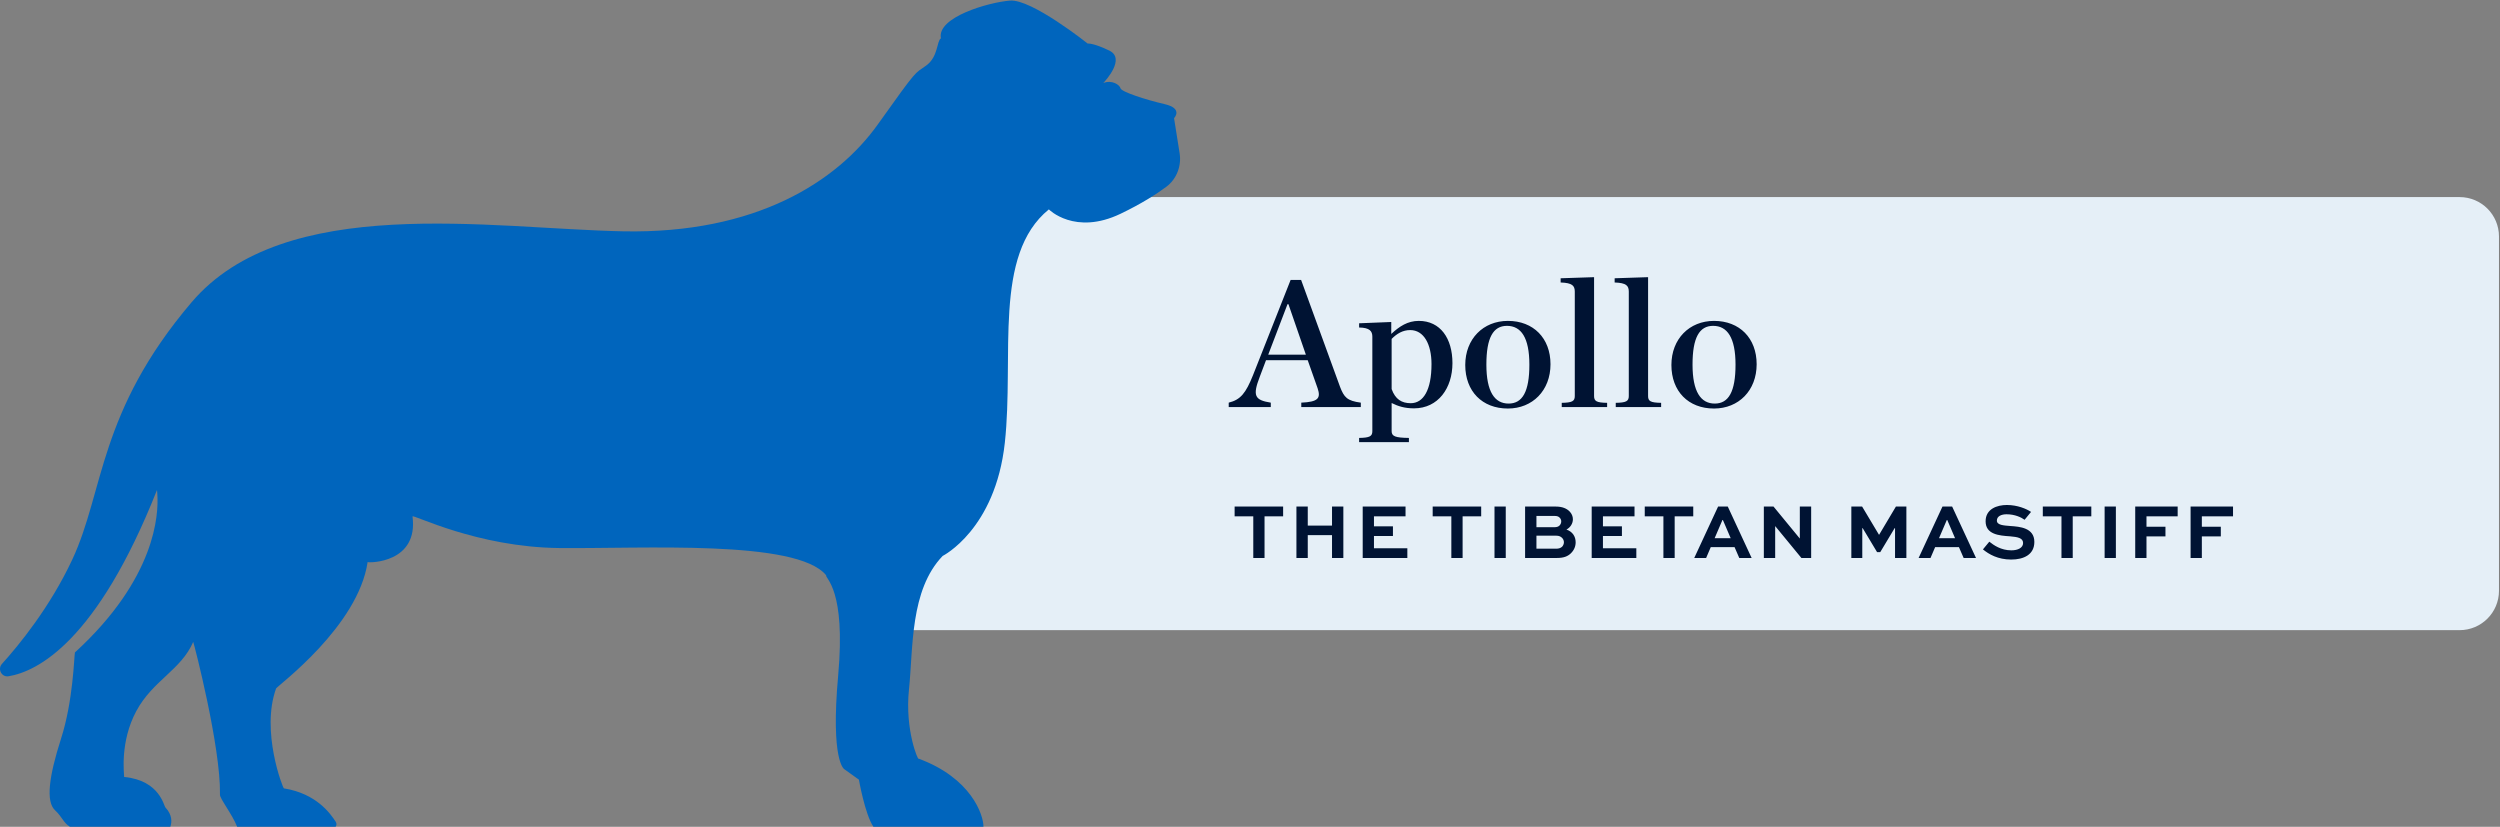<svg width="381" height="126" viewBox="0 0 381 126" fill="none" xmlns="http://www.w3.org/2000/svg">
<rect x="0" y="0" width="381" height="126" fill="#808080" stroke="none"/>
<path d="M131.844 30.036H374.844C378.157 30.036 380.844 32.722 380.844 36.036V90.036C380.844 93.349 378.157 96.036 374.844 96.036H131.844V30.036Z" fill="#E5EFF7"/>
<path d="M200.808 59.18L199.296 54.896H192.94L191.988 57.416C190.868 60.328 191.204 60.972 193.668 61.364V62.036H187.256V61.364C189.076 60.916 189.86 59.908 190.952 57.192L196.692 42.66H198.288L204.224 58.956C204.84 60.552 205.288 61.084 207.388 61.364V62.036H198.316V61.364C200.892 61.252 201.312 60.692 200.808 59.18ZM193.276 54.056H199.016L196.356 46.356H196.216L193.276 54.056ZM207.129 67.384V66.74C208.753 66.712 209.145 66.488 209.145 65.704V51.312C209.145 50.472 208.753 49.94 207.129 49.912V49.268L212.029 49.072V50.892C213.261 49.744 214.521 48.904 216.229 48.904C219.505 48.904 221.353 51.564 221.353 55.344C221.353 59.152 219.169 62.232 215.501 62.232C214.101 62.232 213.093 61.924 212.085 61.42V65.704C212.085 66.488 212.617 66.712 214.717 66.74V67.384H207.129ZM214.997 61.448C216.901 61.448 218.161 59.488 218.161 55.484C218.161 52.488 217.013 50.304 214.913 50.304C213.765 50.304 212.869 50.864 212.085 51.648V59.292C212.645 60.86 213.625 61.448 214.997 61.448ZM229.8 62.26C225.88 62.26 223.304 59.628 223.304 55.624C223.304 51.648 226.048 48.904 229.8 48.904C233.692 48.904 236.296 51.536 236.296 55.512C236.296 59.516 233.552 62.26 229.8 62.26ZM229.912 61.504C232.012 61.504 233.076 59.712 233.076 55.568C233.076 51.452 231.816 49.66 229.66 49.66C227.56 49.66 226.524 51.452 226.524 55.568C226.524 59.712 227.784 61.504 229.912 61.504ZM238.009 62.036V61.392C239.605 61.364 239.997 61.14 239.997 60.356V44.452C239.997 43.556 239.633 43.108 237.841 43.052V42.408L242.937 42.24V60.356C242.937 61.14 243.301 61.364 244.925 61.392V62.036H238.009ZM246.24 62.036V61.392C247.836 61.364 248.228 61.14 248.228 60.356V44.452C248.228 43.556 247.864 43.108 246.072 43.052V42.408L251.168 42.24V60.356C251.168 61.14 251.532 61.364 253.156 61.392V62.036H246.24ZM261.218 62.26C257.298 62.26 254.722 59.628 254.722 55.624C254.722 51.648 257.466 48.904 261.218 48.904C265.11 48.904 267.714 51.536 267.714 55.512C267.714 59.516 264.97 62.26 261.218 62.26ZM261.33 61.504C263.43 61.504 264.494 59.712 264.494 55.568C264.494 51.452 263.234 49.66 261.078 49.66C258.978 49.66 257.942 51.452 257.942 55.568C257.942 59.712 259.202 61.504 261.33 61.504Z" fill="#001333"/>
<path d="M188.156 78.688V77.2H195.548V78.688H192.716V85.036H191V78.688H188.156ZM199.303 85.036H197.575V77.2H199.303V80.104H202.999V77.2H204.727V85.036H202.999V81.556H199.303V85.036ZM212.284 80.212V81.688H209.392V83.56H214.48V85.036H207.676V77.2H214.204V78.688H209.392V80.212H212.284ZM218.341 78.688V77.2H225.733V78.688H222.901V85.036H221.185V78.688H218.341ZM229.477 85.036H227.761V77.2H229.477V85.036ZM237.261 85.036H232.425V77.2H237.117C238.089 77.2 238.785 77.5 239.217 77.956C239.529 78.28 239.709 78.688 239.709 79.132C239.709 79.804 239.301 80.404 238.725 80.704C239.637 81.016 240.129 81.736 240.129 82.648C240.129 83.272 239.889 83.848 239.397 84.328C238.917 84.784 238.329 85.036 237.261 85.036ZM237.201 81.64H234.153V83.62H237.201C237.561 83.62 237.861 83.512 238.065 83.32C238.233 83.14 238.341 82.888 238.341 82.636C238.341 82.384 238.233 82.156 238.065 81.976C237.849 81.76 237.573 81.64 237.201 81.64ZM236.913 78.628H234.153V80.344H236.913C237.237 80.344 237.489 80.272 237.669 80.092C237.837 79.924 237.933 79.696 237.933 79.456C237.933 79.228 237.837 79.036 237.693 78.892C237.525 78.712 237.297 78.628 236.913 78.628ZM247.181 80.212V81.688H244.289V83.56H249.377V85.036H242.573V77.2H249.101V78.688H244.289V80.212H247.181ZM250.66 78.688V77.2H258.052V78.688H255.22V85.036H253.504V78.688H250.66ZM258.202 85.036L261.838 77.2H263.314L266.95 85.036H265.066L264.346 83.38H260.722L260.014 85.036H258.202ZM262.498 79.252L261.31 82.024H263.758L262.57 79.252H262.498ZM274.293 77.2H276.021V85.036H274.533L270.549 80.188H270.537V85.036H268.809V77.2H270.285L274.281 82.06H274.293V77.2ZM290.532 85.036H288.804V80.488H288.744L286.548 84.148H286.068L283.872 80.488H283.812V85.036H282.144V77.2H283.788L286.356 81.496H286.38L288.936 77.2H290.532V85.036ZM292.396 85.036L296.032 77.2H297.508L301.144 85.036H299.26L298.54 83.38H294.916L294.208 85.036H292.396ZM296.692 79.252L295.504 82.024H297.952L296.764 79.252H296.692ZM309.531 78.016L308.547 79.216C308.079 78.868 307.095 78.376 305.799 78.376C305.019 78.376 304.323 78.664 304.323 79.336C304.323 80.032 305.355 80.08 306.375 80.164C307.803 80.26 310.035 80.428 310.035 82.588C310.035 84.52 308.427 85.276 306.507 85.276C304.479 85.276 303.111 84.472 302.199 83.728L303.171 82.552C303.831 83.08 304.947 83.872 306.531 83.872C307.527 83.872 308.319 83.488 308.319 82.756C308.319 82 307.515 81.832 306.339 81.736C304.623 81.628 302.607 81.436 302.607 79.444C302.607 77.548 304.371 76.96 305.847 76.96C307.479 76.96 308.859 77.56 309.531 78.016ZM311.324 78.688V77.2H318.716V78.688H315.884V85.036H314.168V78.688H311.324ZM322.46 85.036H320.744V77.2H322.46V85.036ZM327.124 85.036H325.408V77.2H331.876V78.688H327.124V80.272H330.016V81.748H327.124V85.036ZM335.561 85.036H333.845V77.2H340.313V78.688H335.561V80.272H338.453V81.748H335.561V85.036Z" fill="#001333"/>
<path fill-rule="evenodd" clip-rule="evenodd" d="M177.728 28.48C176.221 29.599 173.964 31.047 170.768 32.58C163.794 35.922 159.847 31.911 159.847 31.911C151.294 38.864 154.583 54.24 153.136 67.476C151.688 80.713 143.662 84.725 143.662 84.725C138.661 89.939 139.188 98.764 138.53 105.049C137.872 111.333 139.977 116.012 139.977 115.611C147.985 118.55 149.882 124.161 149.881 125.99H133.102C131.811 124.074 130.898 118.82 130.898 118.82L128.661 117.216C128.661 117.216 126.555 116.012 127.74 102.909C128.924 89.806 125.766 88.201 125.898 87.666C121.424 82.185 97.87 83.655 85.238 83.522C72.606 83.388 62.868 78.307 62.868 78.708C63.789 85.795 56.289 85.795 56.025 85.661C54.578 95.422 42.472 104.38 42.078 104.914C39.709 111.466 43.13 120.145 43.262 120.145C48.262 120.947 50.367 124.022 51.157 125.225C51.339 125.504 51.305 125.759 51.153 125.99H36.137C35.418 124.128 33.402 121.575 33.524 121.08C33.656 113.86 29.577 98.096 29.445 97.828C27.603 102.107 23.261 103.711 20.761 108.391C18.26 113.071 18.918 117.871 18.918 118.407C24.445 118.941 24.971 122.953 25.234 123.086C26.234 124.17 26.22 125.219 25.964 125.99H10.653C9.675 125.42 9.479 124.491 8.391 123.487C6.944 122.15 7.47 118.285 9.313 112.536C11.155 106.787 11.287 100.101 11.418 99.433C23.83 88.082 24.147 78.304 23.985 75.496C23.959 75.028 23.939 74.644 23.919 74.697C14.79 97.744 5.728 102.324 1.307 103.063C0.256 103.239 -0.422 101.973 0.299 101.176C2.848 98.359 7.614 92.563 11.023 85.26C15.892 74.831 14.97 62.797 29.183 46.084C43.393 29.37 74.71 34.852 94.975 35.253C115.24 35.654 127.608 27.632 133.793 18.941C139.977 10.25 139.319 11.32 141.161 9.982C143.003 8.646 142.74 6.239 143.398 5.838C142.74 2.629 150.635 0.356 153.925 0.089C157.215 -0.179 165.768 6.641 165.768 6.641C165.768 6.641 166.557 6.506 169.058 7.71C171.558 8.913 168.531 12.256 168.136 12.657C169.452 12.122 170.637 12.925 170.768 13.459C170.9 13.994 174.584 15.197 177.479 15.866C180.374 16.534 178.926 18.005 178.926 18.005L179.775 23.354C180.087 25.317 179.308 27.307 177.728 28.48Z" fill="#0065BD"/>
</svg>
